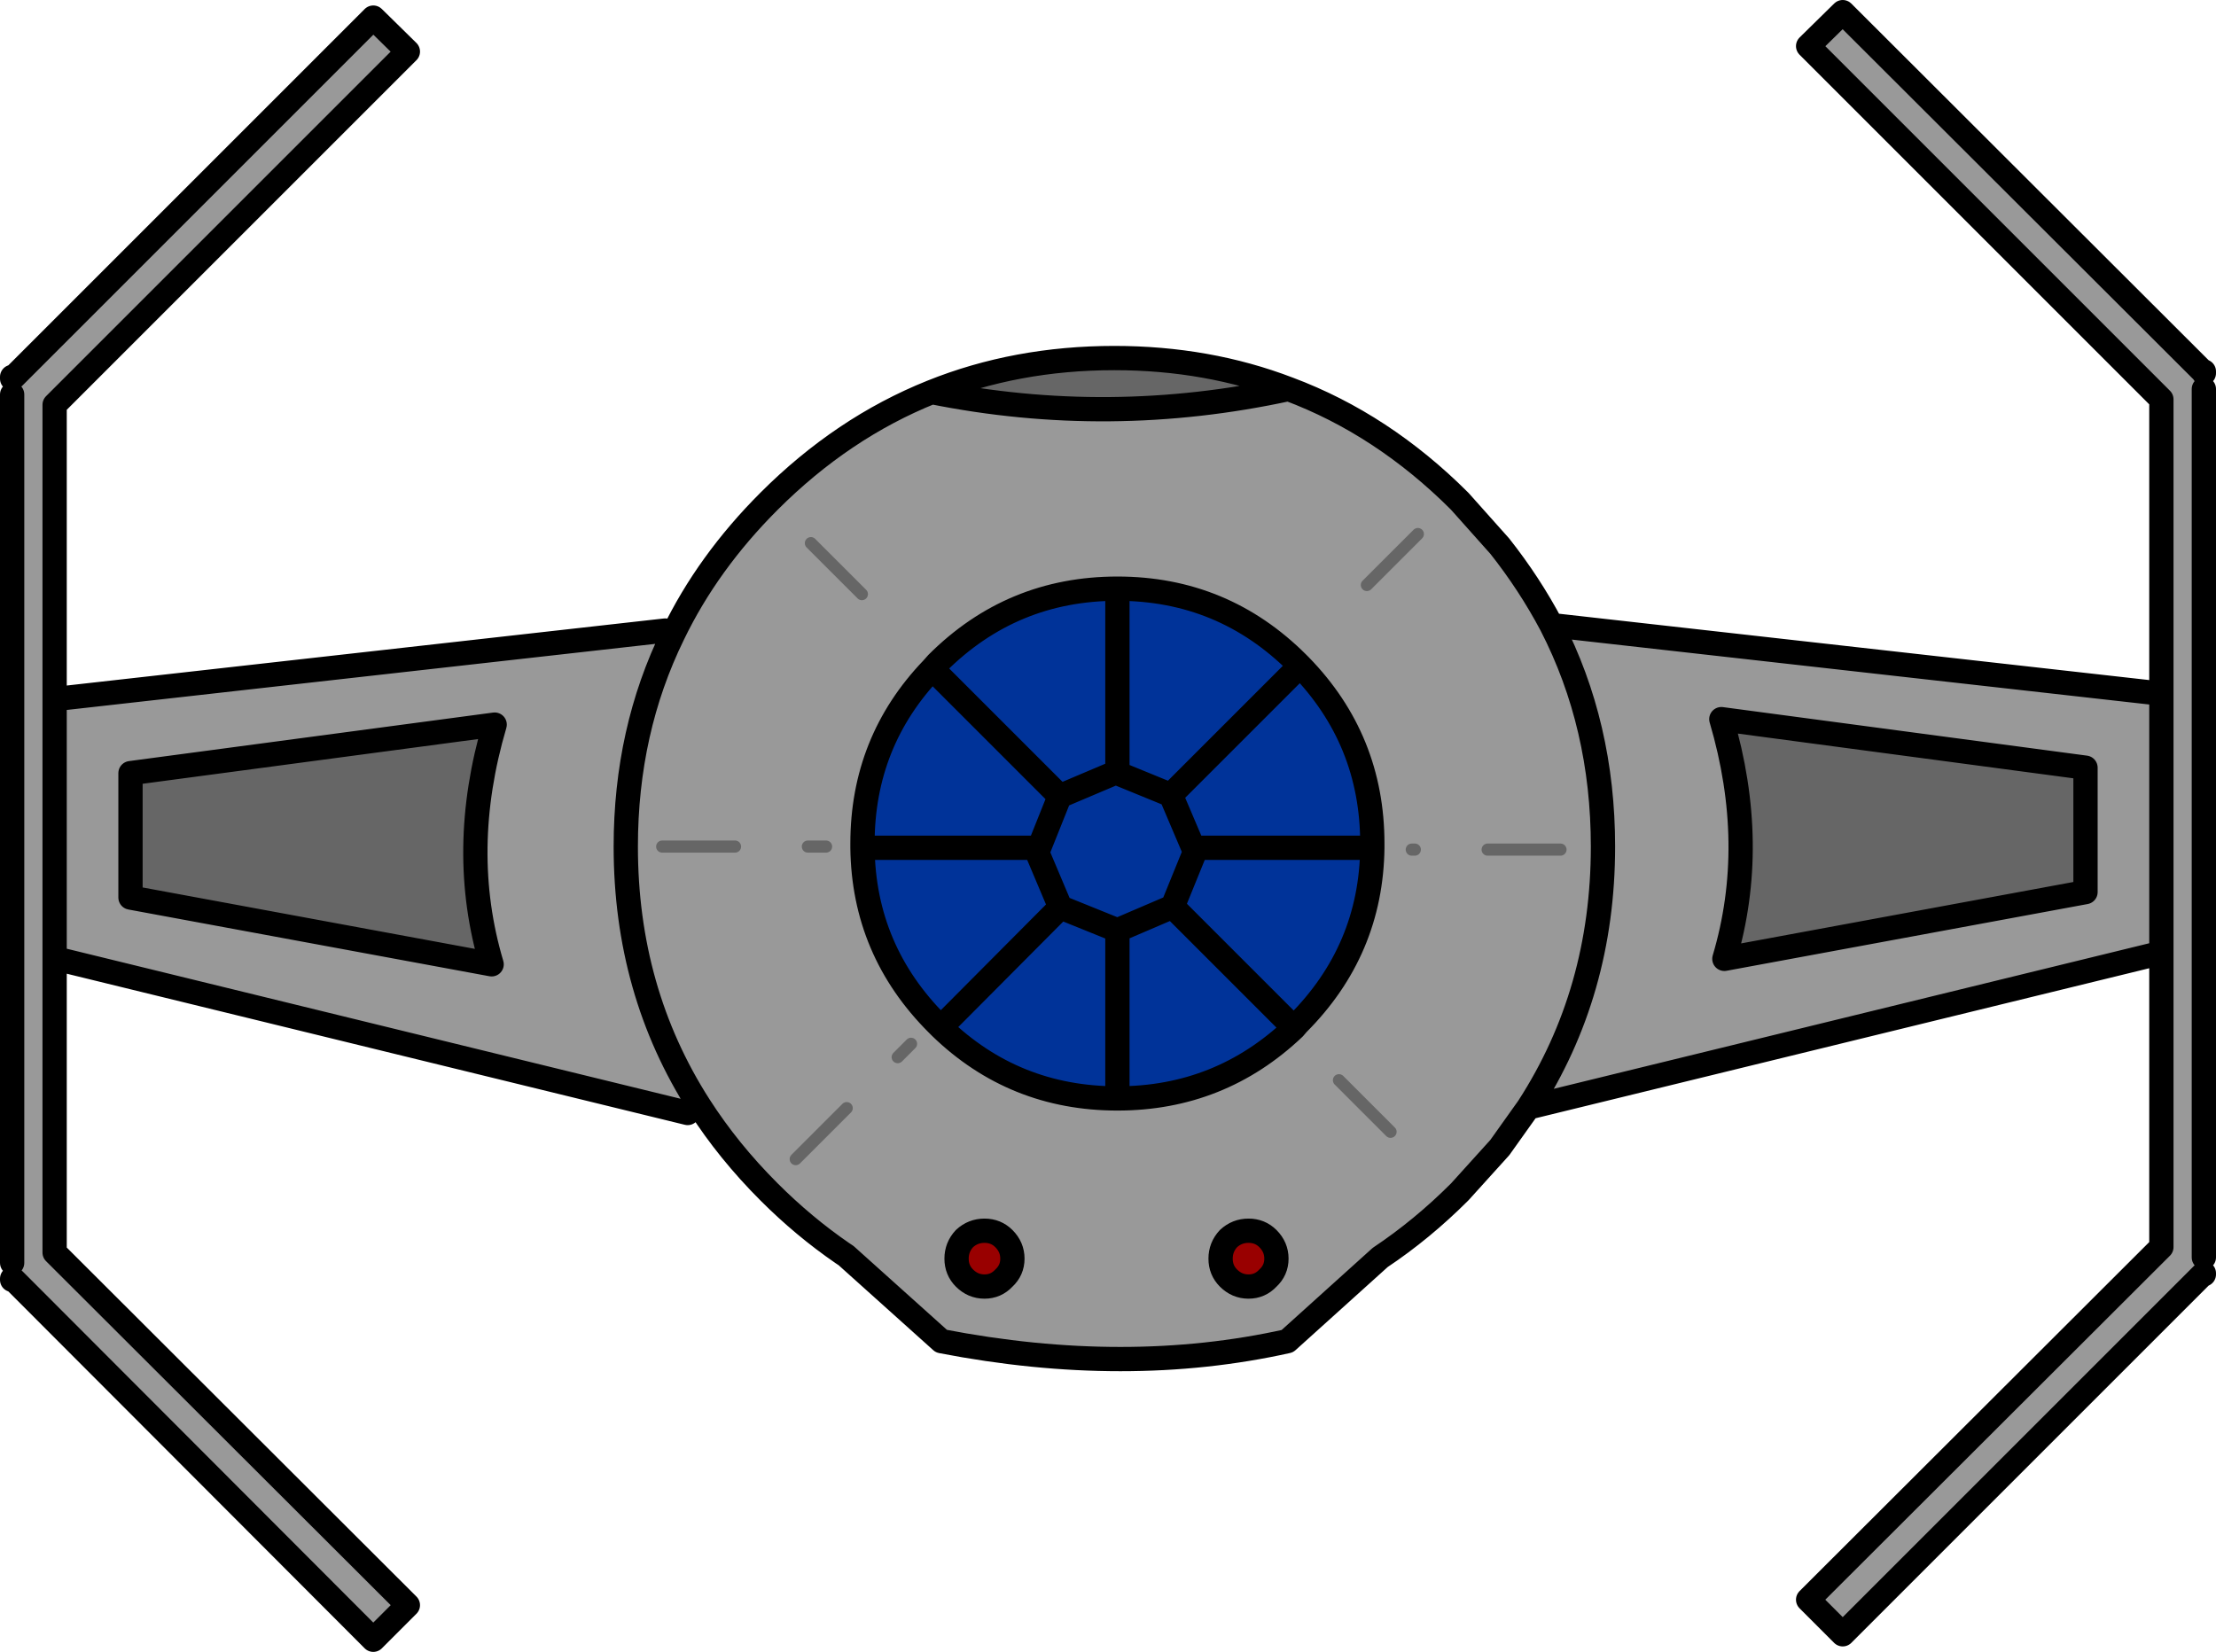 <?xml version="1.0" encoding="UTF-8" standalone="no"?>
<svg xmlns:xlink="http://www.w3.org/1999/xlink" height="136.1px" width="182.55px" xmlns="http://www.w3.org/2000/svg">
  <g transform="matrix(1.0, 0.0, 0.0, 1.0, 91.25, 68.05)">
    <path d="M14.9 -36.0 Q22.65 -33.1 29.0 -26.75 L32.3 -23.05 Q34.75 -19.95 36.55 -16.55 L86.8 -10.9 86.8 -35.15 57.7 -64.25 60.55 -67.05 90.2 -37.45 90.3 -37.45 90.3 -37.3 90.95 -36.65 90.3 -36.0 90.3 35.55 90.95 36.2 90.3 36.85 90.3 36.95 90.2 36.95 60.55 66.6 57.7 63.75 86.8 34.7 86.8 10.45 34.65 23.2 32.3 26.5 29.0 30.15 Q25.9 33.25 22.45 35.55 L14.8 42.45 Q1.55 45.4 -13.7 42.45 L-21.55 35.4 -21.85 35.2 Q-25.05 33.0 -27.9 30.15 -31.25 26.8 -33.65 23.05 L-34.6 23.65 -86.75 10.9 -86.75 35.15 -57.65 64.2 -60.5 67.05 -90.1 37.4 -90.25 37.4 -90.25 37.3 -90.9 36.65 -90.25 36.0 -90.25 -35.55 -90.9 -36.2 -90.25 -36.85 -90.25 -37.0 -90.1 -37.0 -60.5 -66.6 -57.65 -63.8 -86.75 -34.7 -86.75 -10.45 -36.45 -16.1 -35.8 -15.8 Q-32.95 -21.7 -27.9 -26.75 -21.85 -32.8 -14.5 -35.75 0.15 -32.8 14.9 -36.0 M80.55 -4.8 L50.55 -8.8 Q53.6 1.55 50.8 10.95 L80.55 5.45 80.55 -4.8 M86.8 -10.9 L86.8 10.45 86.8 -10.9 M-14.05 -13.4 L-14.45 -12.95 Q-20.2 -6.95 -20.2 1.45 L-20.2 1.8 Q-20.1 10.25 -14.05 16.3 L-13.75 16.6 Q-7.7 22.45 0.8 22.45 9.25 22.45 15.35 16.65 L15.65 16.3 Q21.7 10.25 21.8 1.8 L21.8 1.45 Q21.8 -7.1 15.85 -13.2 L15.65 -13.4 Q9.5 -19.55 0.8 -19.55 -7.9 -19.55 -14.05 -13.4 M11.6 33.35 Q10.65 33.35 9.95 34.0 9.3 34.7 9.3 35.65 9.3 36.6 9.95 37.25 10.65 37.95 11.6 37.95 12.55 37.95 13.2 37.25 13.9 36.6 13.9 35.65 13.9 34.7 13.2 34.0 12.55 33.35 11.6 33.35 M-11.8 34.0 Q-12.45 34.7 -12.45 35.65 -12.45 36.6 -11.8 37.25 -11.1 37.95 -10.15 37.95 -9.2 37.95 -8.55 37.25 -7.85 36.6 -7.85 35.65 -7.85 34.7 -8.55 34.0 -9.2 33.35 -10.15 33.35 -11.1 33.35 -11.8 34.0 M34.65 23.2 Q40.8 13.7 40.8 1.7 40.8 -8.3 36.55 -16.55 40.8 -8.3 40.8 1.7 40.8 13.7 34.65 23.2 M-86.75 10.9 L-86.75 -10.45 -86.75 10.9 M-80.5 -4.35 L-80.5 5.9 -50.75 11.4 Q-53.55 2.0 -50.5 -8.35 L-80.5 -4.35 M-35.8 -15.8 Q-39.7 -7.85 -39.7 1.7 -39.7 13.6 -33.65 23.05 -39.7 13.6 -39.7 1.7 -39.7 -7.85 -35.8 -15.8" fill="#999999" fill-rule="evenodd" stroke="none"/>
    <path d="M-14.5 -35.75 Q-7.55 -38.55 0.55 -38.55 8.25 -38.55 14.9 -36.0 0.15 -32.8 -14.5 -35.75 M80.55 -4.8 L80.55 5.45 50.8 10.95 Q53.6 1.55 50.55 -8.8 L80.55 -4.8 M-80.5 -4.35 L-50.5 -8.35 Q-53.55 2.0 -50.75 11.4 L-80.5 5.9 -80.5 -4.35" fill="#666666" fill-rule="evenodd" stroke="none"/>
    <path d="M-14.05 -13.4 Q-7.9 -19.55 0.8 -19.55 9.5 -19.55 15.65 -13.4 L15.85 -13.2 Q21.8 -7.1 21.8 1.45 L21.8 1.8 Q21.7 10.25 15.65 16.3 L15.35 16.65 Q9.25 22.45 0.8 22.45 -7.7 22.45 -13.75 16.6 L-14.05 16.3 Q-20.1 10.25 -20.2 1.8 L-20.2 1.45 Q-20.2 -6.95 -14.45 -12.95 L-14.05 -13.4 M7.05 1.8 L7.2 2.1 5.35 6.65 0.8 8.6 -3.9 6.7 -5.8 2.2 -5.65 1.8 -3.95 -2.45 0.65 -4.4 0.8 -4.35 5.2 -2.55 15.85 -13.2 5.2 -2.55 7.05 1.8 21.8 1.8 7.05 1.8 5.2 -2.55 0.8 -4.35 0.65 -4.4 -3.95 -2.45 -5.65 1.8 -5.8 2.2 -3.9 6.7 0.8 8.6 5.35 6.65 7.2 2.1 7.05 1.8 M-3.9 6.7 L-13.75 16.6 -3.9 6.7 M5.35 6.65 L15.35 16.65 5.35 6.65 M0.8 22.45 L0.8 8.6 0.8 22.45 M-3.95 -2.45 L-14.45 -12.95 -3.95 -2.45 M0.8 -19.55 L0.8 -4.35 0.8 -19.55 M-5.65 1.8 L-20.2 1.8 -5.65 1.8" fill="#003399" fill-rule="evenodd" stroke="none"/>
    <path d="M-11.8 34.0 Q-11.1 33.35 -10.15 33.35 -9.2 33.35 -8.55 34.0 -7.85 34.7 -7.85 35.65 -7.85 36.6 -8.55 37.25 -9.2 37.95 -10.15 37.95 -11.1 37.95 -11.8 37.25 -12.45 36.6 -12.45 35.65 -12.45 34.7 -11.8 34.0 M11.6 33.35 Q12.55 33.35 13.2 34.0 13.9 34.7 13.9 35.65 13.9 36.6 13.2 37.25 12.55 37.95 11.6 37.95 10.65 37.95 9.95 37.25 9.3 36.6 9.3 35.65 9.3 34.7 9.95 34.0 10.65 33.35 11.6 33.35" fill="#990000" fill-rule="evenodd" stroke="none"/>
    <path d="M14.9 -36.0 Q22.65 -33.1 29.0 -26.75 L32.3 -23.05 Q34.75 -19.95 36.55 -16.55 L86.8 -10.9 86.8 -35.15 57.7 -64.25 60.55 -67.05 90.2 -37.45 M90.3 -37.45 L90.3 -37.3 M90.3 -36.0 L90.3 35.55 M90.3 36.85 L90.3 36.95 90.2 36.95 60.55 66.6 57.7 63.75 86.8 34.7 86.8 10.45 34.65 23.2 32.3 26.5 29.0 30.15 Q25.9 33.25 22.45 35.55 L14.8 42.45 Q1.55 45.4 -13.7 42.45 L-21.55 35.4 -21.85 35.2 Q-25.05 33.0 -27.9 30.15 -31.25 26.8 -33.65 23.05 -39.7 13.6 -39.7 1.7 -39.7 -7.85 -35.8 -15.8 -32.95 -21.7 -27.9 -26.75 -21.85 -32.8 -14.5 -35.75 -7.55 -38.55 0.55 -38.55 8.25 -38.55 14.9 -36.0 0.15 -32.8 -14.5 -35.75 M-34.6 23.65 L-86.75 10.9 -86.75 35.15 -57.65 64.2 -60.5 67.05 -90.1 37.4 -90.25 37.4 -90.25 37.3 M-90.25 36.0 L-90.25 -35.55 M-90.25 -36.85 L-90.25 -37.0 M-90.1 -37.0 L-60.5 -66.6 -57.65 -63.8 -86.75 -34.7 -86.75 -10.45 -36.45 -16.1 M80.55 -4.8 L50.55 -8.8 Q53.6 1.55 50.8 10.95 L80.55 5.45 80.55 -4.8 M86.8 10.45 L86.8 -10.9 M-14.05 -13.4 Q-7.9 -19.55 0.8 -19.55 9.5 -19.55 15.65 -13.4 L15.85 -13.2 Q21.8 -7.1 21.8 1.45 L21.8 1.8 Q21.7 10.25 15.65 16.3 L15.35 16.65 Q9.25 22.45 0.8 22.45 -7.7 22.45 -13.75 16.6 L-14.05 16.3 Q-20.1 10.25 -20.2 1.8 L-20.2 1.45 Q-20.2 -6.95 -14.45 -12.95 L-14.05 -13.4 M15.85 -13.2 L5.2 -2.55 7.05 1.8 21.8 1.8 M5.2 -2.55 L0.8 -4.35 0.65 -4.4 -3.95 -2.45 -5.65 1.8 -5.8 2.2 -3.9 6.7 0.8 8.6 5.35 6.65 7.2 2.1 7.05 1.8 M-11.8 34.0 Q-11.1 33.35 -10.15 33.35 -9.2 33.35 -8.55 34.0 -7.85 34.7 -7.85 35.65 -7.85 36.6 -8.55 37.25 -9.2 37.95 -10.15 37.95 -11.1 37.95 -11.8 37.25 -12.45 36.6 -12.45 35.65 -12.45 34.7 -11.8 34.0 M11.6 33.35 Q12.55 33.35 13.2 34.0 13.9 34.7 13.9 35.65 13.9 36.6 13.2 37.25 12.55 37.95 11.6 37.95 10.65 37.95 9.95 37.25 9.3 36.6 9.3 35.65 9.3 34.7 9.95 34.0 10.65 33.35 11.6 33.35 M0.8 8.6 L0.8 22.45 M15.35 16.65 L5.35 6.65 M-13.75 16.6 L-3.9 6.7 M36.55 -16.55 Q40.8 -8.3 40.8 1.7 40.8 13.7 34.65 23.2 M0.8 -4.35 L0.8 -19.55 M-14.45 -12.95 L-3.95 -2.45 M-86.75 -10.45 L-86.75 10.9 M-80.5 -4.35 L-50.5 -8.35 Q-53.55 2.0 -50.75 11.4 L-80.5 5.9 -80.5 -4.35 M-20.2 1.8 L-5.65 1.8" fill="none" stroke="#000000" stroke-linecap="round" stroke-linejoin="round" stroke-width="2.0"/>
    <path d="M-17.3 19.05 L-16.2 17.95 M25.3 1.95 L25.05 1.95 M37.3 1.95 L31.3 1.95 M25.55 -24.05 L21.35 -19.85 M23.3 25.2 L19.05 20.95 M-24.45 -23.3 L-20.25 -19.1 M-25.7 27.45 L-21.5 23.25 M-24.7 1.7 L-23.2 1.7 M-36.7 1.7 L-30.7 1.7" fill="none" stroke="#666666" stroke-linecap="round" stroke-linejoin="round" stroke-width="1.0"/>
  </g>
</svg>
